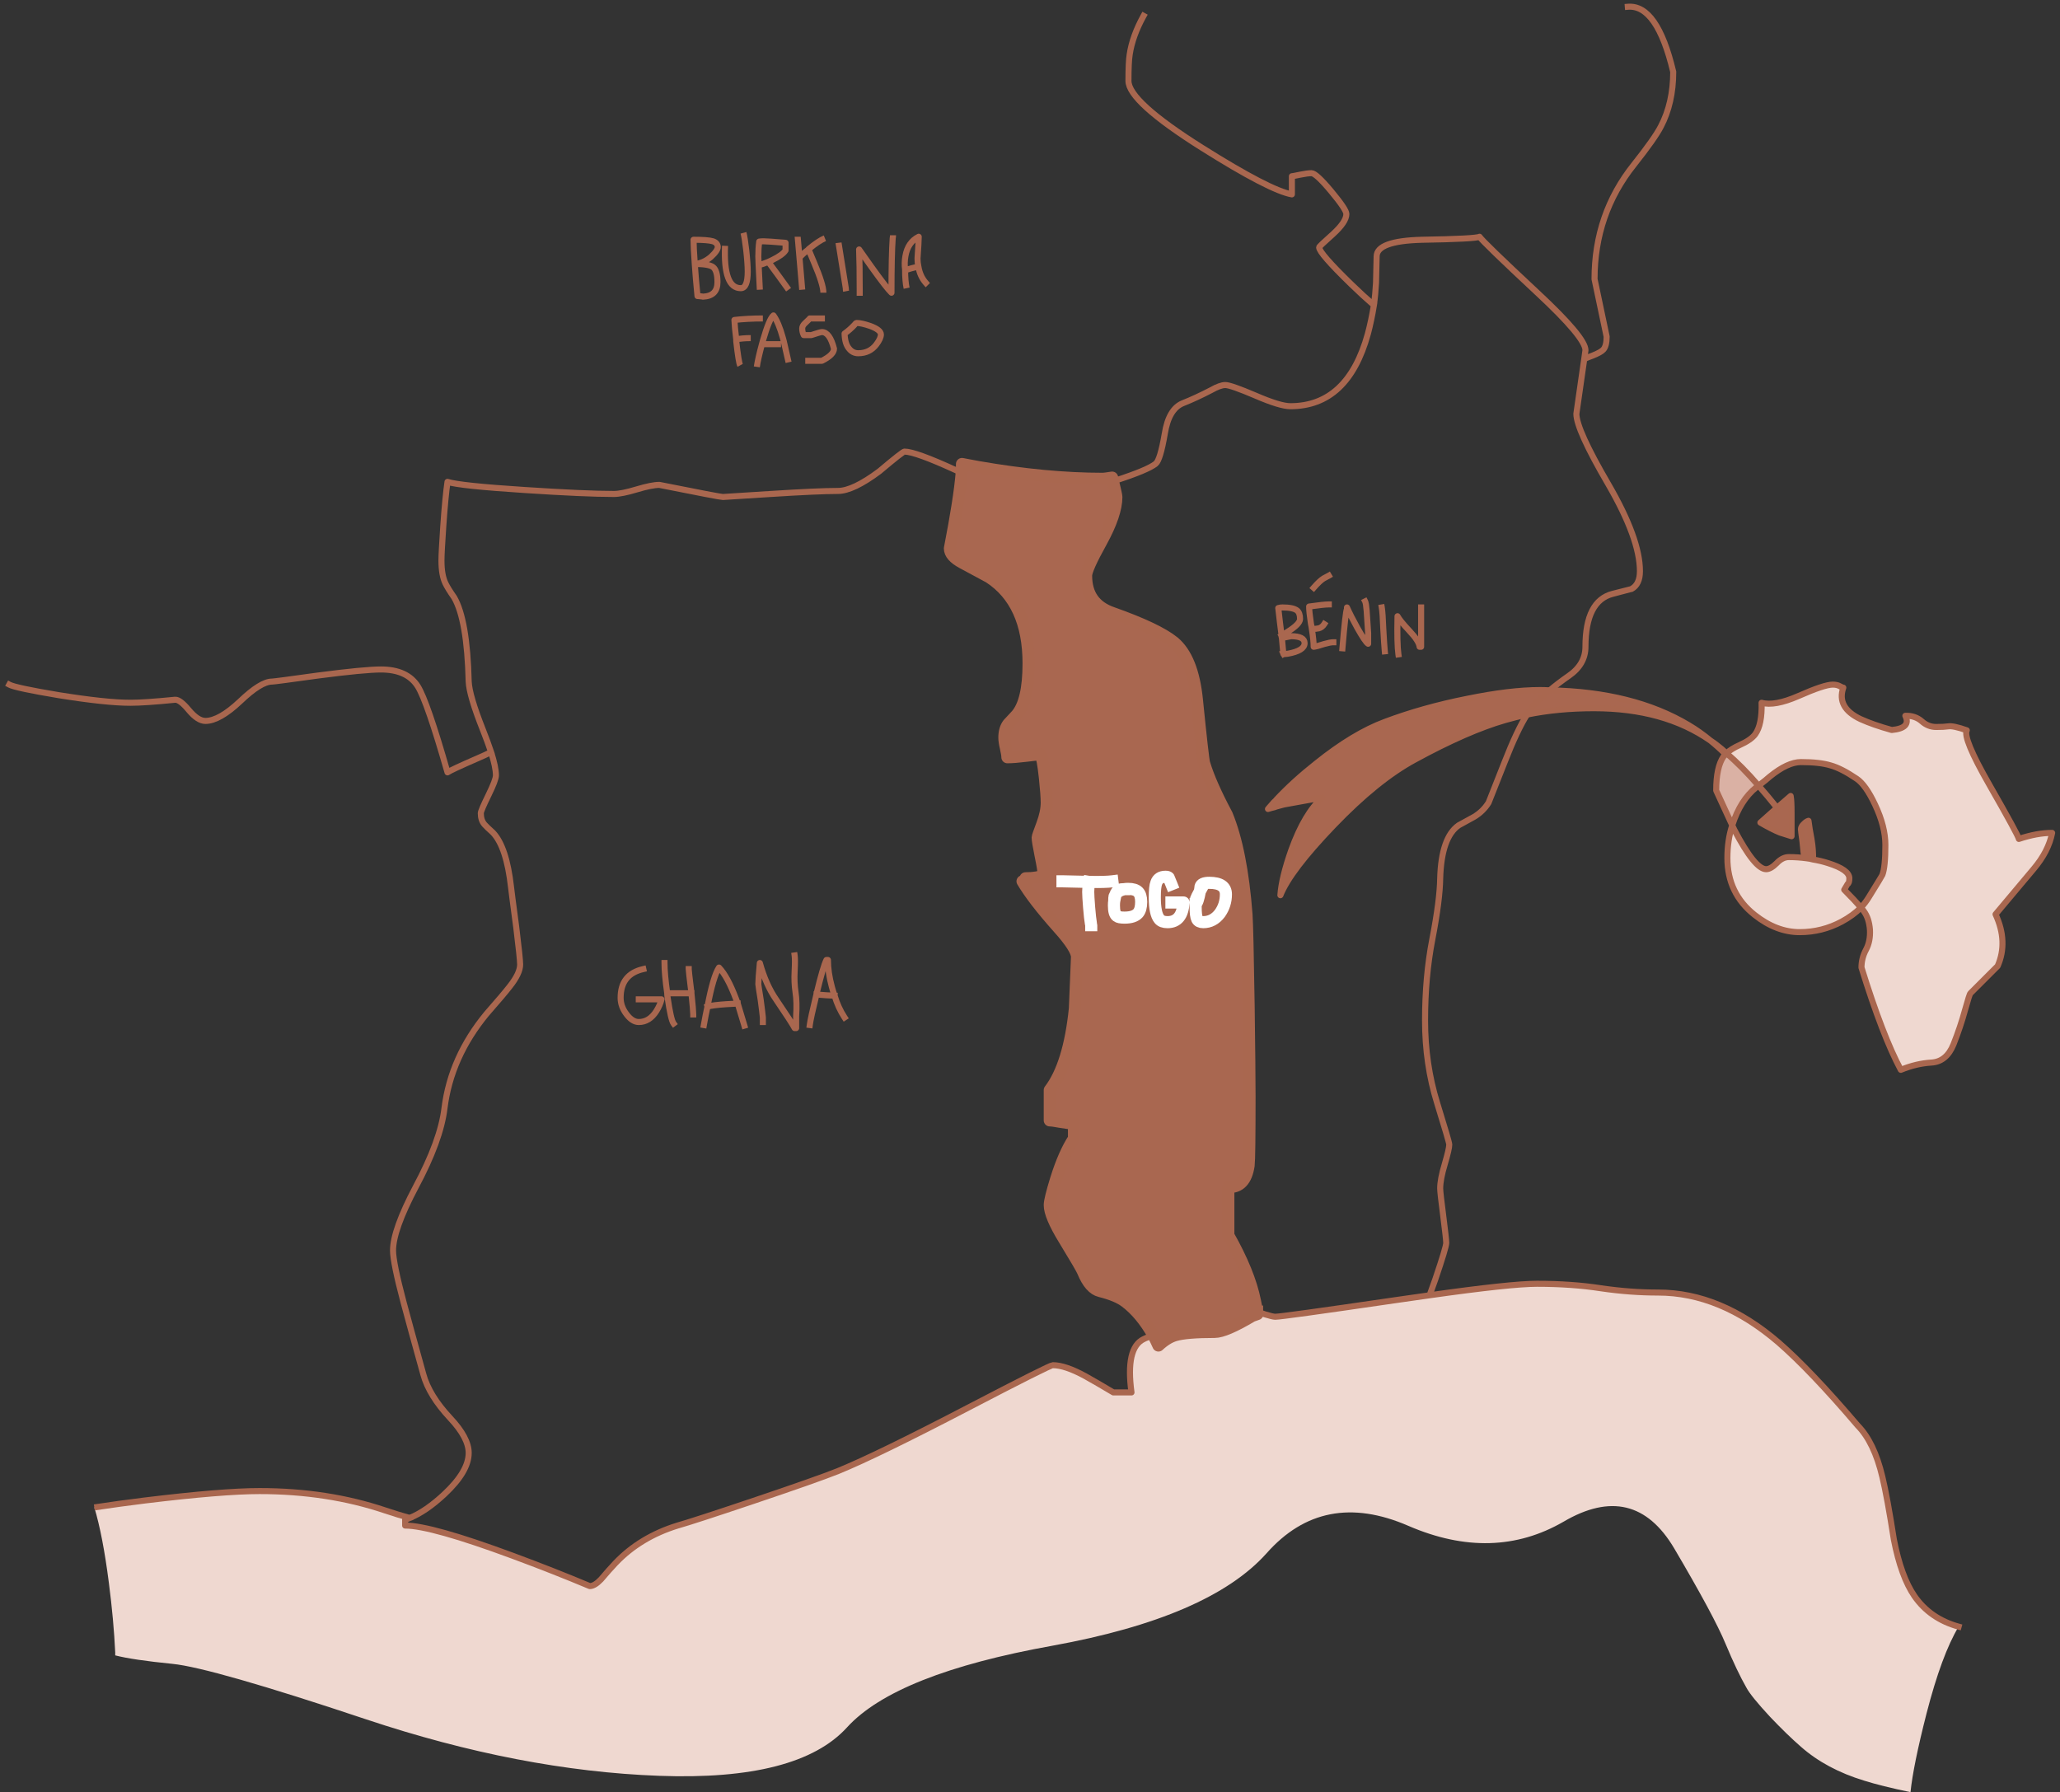 <?xml version="1.0" encoding="utf-8"?>
<!-- Generator: Adobe Illustrator 17.0.0, SVG Export Plug-In . SVG Version: 6.00 Build 0)  -->
<!DOCTYPE svg PUBLIC "-//W3C//DTD SVG 1.1//EN" "http://www.w3.org/Graphics/SVG/1.1/DTD/svg11.dtd">
<svg version="1.1" id="Calque_1" xmlns="http://www.w3.org/2000/svg" xmlns:xlink="http://www.w3.org/1999/xlink" x="0px" y="0px"
	 width="340.333px" height="296.117px" viewBox="30.167 51.833 340.333 296.117"
	 enable-background="new 30.167 51.833 340.333 296.117" xml:space="preserve">
<rect x="30.167" y="51.833" width="340.333" height="296.117" fill="#333333" stroke="none"/>
<g transform="matrix( 1, 0, 0, 1, 0,0) ">
	<g>
		<g id="Layer0_0_FILL">
			<path fill="#DAB1A4" d="M320.35,181.9c0.133-0.1,0.25-0.183,0.35-0.25c-1.867-2.167-3.633-3.95-5.3-5.35
				c-0.067,0.033-0.117,0.083-0.15,0.15c-0.133,0.133-0.25,0.267-0.35,0.4c-0.8,1.167-1.2,3.033-1.2,5.6l2.65,5.75
				C317.25,185.4,318.583,183.3,320.35,181.9z"/>
			<path fill="#A96750" d="M283.1,168.95c-0.2,0.267-0.417,0.583-0.65,0.95c3.4-0.7,7.083-1.05,11.05-1.05
				c7.733,0,14.15,1.783,19.25,5.35c-1.167-0.967-2.367-1.817-3.6-2.55c-6.133-3.667-13.783-5.583-22.95-5.75
				C284.867,166.967,283.833,167.983,283.1,168.95 M241,185.1l1.3-0.35l6.35-1.15c-1.967,1.733-3.683,4.633-5.15,8.7
				c-1.067,3.033-1.667,5.517-1.8,7.45c1.067-2.7,4-6.55,8.8-11.55s9.267-8.617,13.4-10.85c5.8-3.167,10.783-5.35,14.95-6.55
				c1.167-0.333,2.367-0.633,3.6-0.9c0.233-0.367,0.45-0.683,0.65-0.95c0.733-0.967,1.767-1.983,3.1-3.05
				c-0.533-0.033-1.067-0.05-1.6-0.05c-3.3,0-7.317,0.483-12.05,1.45c-4.867,0.967-9.383,2.233-13.55,3.8
				c-3.5,1.3-7.283,3.583-11.35,6.85c-2.533,2-4.75,4.017-6.65,6.05c-0.067,0.033-0.517,0.533-1.35,1.5c0.3-0.1,0.667-0.2,1.1-0.3
				C240.817,185.167,240.9,185.133,241,185.1 M213.9,130.75c-0.833,0.133-1.35,0.2-1.55,0.2c-6.267,0-13.133-0.65-20.6-1.95
				c-0.9-0.167-1.783-0.333-2.65-0.5c0,0.433-0.017,0.917-0.05,1.45c-0.233,2.867-0.883,7.033-1.95,12.5
				c0,0.833,0.683,1.617,2.05,2.35c0.8,0.433,2.283,1.233,4.45,2.4c4.333,2.833,6.5,7.583,6.5,14.25c0,4.167-0.667,7.017-2,8.55
				c-0.333,0.367-0.783,0.85-1.35,1.45c-0.433,0.567-0.65,1.317-0.65,2.25c0,0.433,0.083,1,0.25,1.7
				c0.167,0.733,0.25,1.25,0.25,1.55c0.767,0,1.817-0.083,3.15-0.25c1.333-0.167,2.117-0.25,2.35-0.25
				c0.233,0.433,0.467,1.733,0.7,3.9c0.2,1.9,0.3,3.267,0.3,4.1c0,1.067-0.25,2.267-0.75,3.6c-0.5,1.333-0.75,2.05-0.75,2.15
				c0,0.4,0.167,1.417,0.5,3.05c0.333,1.6,0.5,2.667,0.5,3.2c-0.667,0.333-1.667,0.5-3,0.5c0,0.333-0.167,0.5-0.5,0.5
				c1.2,2.033,3.183,4.6,5.95,7.7c2.033,2.267,3.05,3.867,3.05,4.8c0,0.067-0.117,2.917-0.35,8.55
				c-0.633,6.167-2.017,10.65-4.15,13.45v5c0.3,0,0.9,0.083,1.8,0.25c0.933,0.167,1.667,0.25,2.2,0.25v2.5
				c-1.067,1.6-2.05,3.833-2.95,6.7c-0.7,2.267-1.05,3.7-1.05,4.3c0,1.167,0.783,3.033,2.35,5.6c1.933,3.167,2.983,4.967,3.15,5.4
				c0.767,1.867,1.7,2.933,2.8,3.2c1.867,0.467,3.267,1.05,4.2,1.75c1.733,1.3,3.283,3.167,4.65,5.6c0.267,0.5,0.533,1.05,0.8,1.65
				c0.933-0.867,1.85-1.433,2.75-1.7c1.233-0.367,3.417-0.55,6.55-0.55c1.167,0,3.233-0.883,6.2-2.65c0.267-0.1,0.55-0.2,0.85-0.3
				c-0.033-0.167-0.05-0.3-0.05-0.4c-0.133-0.7-0.25-1.283-0.35-1.75c-0.633-3.167-2.1-6.783-4.4-10.85v-8
				c1.867,0.1,2.983-1.083,3.35-3.55c0.1-0.833,0.15-4.65,0.15-11.45c0-2.567-0.05-7.567-0.15-15c-0.133-8.6-0.25-13.6-0.35-15
				c-0.533-7.033-1.617-12.533-3.25-16.5c-1.833-3.433-3.083-6.267-3.75-8.5c-0.133-0.433-0.533-3.95-1.2-10.55
				c-0.467-4.567-1.733-7.717-3.8-9.45c-1.8-1.467-5.2-3.083-10.2-4.85c-2.867-1-4.3-3.05-4.3-6.15c0-0.733,0.833-2.6,2.5-5.6
				c1.667-3.033,2.5-5.5,2.5-7.4c0-0.2-0.183-1.05-0.55-2.55C214.017,131.167,213.967,130.95,213.9,130.75 M222.7,196.7
				c-0.767,0-1.267,0.333-1.5,1c-0.167,0.433-0.25,1.233-0.25,2.4c0,1.8,0.25,3,0.75,3.6c0.267,0.333,0.717,0.5,1.35,0.5
				c1.633,0,2.517-1.083,2.65-3.25h-2h2c-0.133,2.167-1.017,3.25-2.65,3.25c-0.633,0-1.083-0.167-1.35-0.5
				c-0.5-0.6-0.75-1.8-0.75-3.6c0-1.167,0.083-1.967,0.25-2.4C221.433,197.033,221.933,196.7,222.7,196.7
				c0.3,0,0.483,0.05,0.55,0.15c0.033,0.067,0.183,0.433,0.45,1.1c-0.267-0.667-0.417-1.033-0.45-1.1
				C223.183,196.75,223,196.7,222.7,196.7 M210.1,197.55c0.033,0,0.067,0,0.1,0c1.7,0.033,2.95,0,3.75-0.1
				c-0.8,0.1-2.05,0.133-3.75,0.1C210.167,197.55,210.133,197.55,210.1,197.55c-0.1,0.6-0.15,1.15-0.15,1.65
				c0,0.433,0.05,1.283,0.15,2.55c0.1,1.233,0.2,2.133,0.3,2.7c0.033,0.1,0.05,0.183,0.05,0.25c0-0.067-0.017-0.15-0.05-0.25
				c-0.1-0.567-0.2-1.467-0.3-2.7c-0.1-1.267-0.15-2.117-0.15-2.55C209.95,198.7,210,198.15,210.1,197.55
				c-2.8-0.067-4.267-0.1-4.4-0.1C205.833,197.45,207.3,197.483,210.1,197.55 M232.7,199.6c0,1.167-0.333,2.217-1,3.15
				c-0.733,0.967-1.65,1.45-2.75,1.45c-0.5,0-0.833-0.167-1-0.5c-0.167-0.333-0.25-1-0.25-2c0-0.2,0-0.367,0-0.5
				c0-0.467,0.017-0.733,0.05-0.8c0.067-0.2,0.283-0.633,0.65-1.3c0.033-0.233,0.067-0.45,0.1-0.65c0-0.033,0-0.067,0-0.1
				c0.1-0.433,0.583-0.65,1.45-0.65C231.783,197.7,232.7,198.333,232.7,199.6 M218.2,199.2c0.333,0.333,0.5,0.883,0.5,1.65
				c0,0.833-0.167,1.45-0.5,1.85c-0.433,0.5-1.183,0.75-2.25,0.75c-0.633,0-1.05-0.083-1.25-0.25c-0.333-0.233-0.5-0.817-0.5-1.75
				c0-0.3,0.017-0.55,0.05-0.75c0-0.367,0.017-0.617,0.05-0.75c0.033-0.1,0.083-0.183,0.15-0.25c0.067-0.4,0.3-0.683,0.7-0.85
				c0.133-0.067,0.383-0.1,0.75-0.1c0.167-0.033,0.383-0.05,0.65-0.05C217.317,198.7,217.867,198.867,218.2,199.2 M214.3,199.95
				c-0.033,0.133-0.05,0.383-0.05,0.75c0.067-0.4,0.133-0.733,0.2-1C214.383,199.767,214.333,199.85,214.3,199.95 M215.15,198.85
				c-0.4,0.167-0.633,0.45-0.7,0.85c0.233-0.467,0.717-0.783,1.45-0.95C215.533,198.75,215.283,198.783,215.15,198.85 M218.7,200.85
				c0-0.767-0.167-1.317-0.5-1.65c-0.333-0.333-0.883-0.5-1.65-0.5c-0.267,0-0.483,0.017-0.65,0.05
				c-0.733,0.167-1.217,0.483-1.45,0.95c-0.067,0.267-0.133,0.6-0.2,1c-0.033,0.2-0.05,0.45-0.05,0.75c0,0.933,0.167,1.517,0.5,1.75
				c0.2,0.167,0.617,0.25,1.25,0.25c1.067,0,1.817-0.25,2.25-0.75C218.533,202.3,218.7,201.683,218.7,200.85 M227.75,200.4
				c-0.033,0.067-0.05,0.333-0.05,0.8c0.233-0.133,0.467-0.833,0.7-2.1C228.033,199.767,227.817,200.2,227.75,200.4 M231.7,202.75
				c0.667-0.933,1-1.983,1-3.15c0-1.267-0.917-1.9-2.75-1.9c-0.867,0-1.35,0.217-1.45,0.65c0,0.033,0,0.067,0,0.1
				c-0.033,0.2-0.067,0.417-0.1,0.65c-0.233,1.267-0.467,1.967-0.7,2.1c0,0.133,0,0.3,0,0.5c0,1,0.083,1.667,0.25,2
				c0.167,0.333,0.5,0.5,1,0.5C230.05,204.2,230.967,203.717,231.7,202.75 M327.7,188.85c0,0.133,0.083,0.8,0.25,2
				c0.133,1.2,0.2,1.867,0.2,2c0,0.1,0.167,0.367,0.5,0.8c0.333,0.033,0.683,0.1,1.05,0.2c0.033-1.033-0.05-2.15-0.25-3.35
				c-0.233-1.2-0.4-2.217-0.5-3.05c-0.233,0.067-0.483,0.233-0.75,0.5C327.867,188.25,327.7,188.55,327.7,188.85 M324.25,189.4
				c0.5,0.167,1.133,0.367,1.9,0.6v-3.9c0-1.367-0.05-2.283-0.15-2.75c-0.633,0.533-1.383,1.183-2.25,1.95
				c-0.833,0.733-1.75,1.55-2.75,2.45C322.333,188.517,323.417,189.067,324.25,189.4z"/>
			<path fill="#EFD8D0" d="M337.1,287.4c-5.2-6.1-9.567-10.683-13.1-13.75c-6.4-5.5-13.033-8.25-19.9-8.25
				c-3.067,0-6.2-0.233-9.4-0.7c-3.233-0.5-6.767-0.75-10.6-0.75c-2.9,0-8.817,0.633-17.75,1.9c-1.867,0.267-3.85,0.55-5.95,0.85
				c-12.3,1.8-18.817,2.7-19.55,2.7c-0.267,0-0.833-0.133-1.7-0.4c-0.5-0.167-0.933-0.317-1.3-0.45c0,0.1,0.017,0.233,0.05,0.4
				c-0.3,0.1-0.583,0.2-0.85,0.3c-2.967,1.767-5.033,2.65-6.2,2.65c-3.133,0-5.317,0.183-6.55,0.55c-0.9,0.267-1.817,0.833-2.75,1.7
				c-0.267-0.6-0.533-1.15-0.8-1.65c-0.733,0.2-1.283,0.4-1.65,0.6c-2,0.967-2.667,3.9-2,8.8h-3c-1.9-1.133-3.45-2.033-4.65-2.7
				c-2.2-1.2-3.983-1.8-5.35-1.8c-0.333,0-4.95,2.317-13.85,6.95c-10.033,5.233-17.25,8.75-21.65,10.55
				c-2.333,0.933-7.017,2.583-14.05,4.95c-6.533,2.2-10.683,3.55-12.45,4.05c-4.1,1.267-7.517,3.333-10.25,6.2
				c-0.667,0.7-1.467,1.6-2.4,2.7c-0.7,0.733-1.317,1.1-1.85,1.1c-3.967-1.667-8.2-3.333-12.7-5c-9-3.333-14.933-5-17.8-5v-1
				c0.233-0.067,0.483-0.15,0.75-0.25c-1.3-0.367-2.65-0.783-4.05-1.25c-6.333-2.133-13.25-3.2-20.75-3.2
				c-4.1,0-10.4,0.517-18.9,1.55c-2.967,0.367-5.767,0.75-8.4,1.15c0.933,3.1,1.733,7.25,2.4,12.45c0.533,4.1,0.883,7.933,1.05,11.5
				c0,0.167,0,0.333,0,0.5c1.933,0.5,5.083,0.967,9.45,1.4c4.333,0.433,14.983,3.483,31.95,9.15
				c16.967,5.667,33.117,8.783,48.45,9.35s25.683-2.1,31.05-8s16.683-10.4,33.95-13.5c17.267-3.133,29.05-8.217,35.35-15.25
				c6.267-7.1,14.083-8.617,23.45-4.55c9.333,4.033,17.883,3.8,25.65-0.7c7.733-4.533,13.817-3.067,18.25,4.4
				c4.4,7.467,7.233,12.733,8.5,15.8c1.267,3.033,2.417,5.45,3.45,7.25c0.5,0.933,1.783,2.517,3.85,4.75c1.9,2,3.617,3.667,5.15,5
				c2.8,2.467,6.283,4.333,10.45,5.6c1.9,0.6,4.45,1.233,7.65,1.9c0.3-2.933,1.183-7.267,2.65-13c1.667-6.467,3.433-11.25,5.3-14.35
				c-3.133-0.867-5.567-2.55-7.3-5.05c-1.467-2.133-2.6-5.25-3.4-9.35c-0.733-4.7-1.367-8.15-1.9-10.35
				C340.25,292.05,338.9,289.233,337.1,287.4 M328.65,193.65c-0.967-0.133-1.95-0.2-2.95-0.2c-0.7,0-1.367,0.333-2,1
				c-0.667,0.667-1.25,1-1.75,1c-1.233,0-2.983-2.167-5.25-6.5l-0.35-0.75c-0.533,1.633-0.8,3.433-0.8,5.4c0,3.9,1.5,7.033,4.5,9.4
				c2.4,1.9,4.883,2.85,7.45,2.85c2.467,0,4.783-0.583,6.95-1.75c1.233-0.667,2.283-1.433,3.15-2.3
				c-0.633-0.767-1.55-1.75-2.75-2.95c0.333-0.6,0.517-0.917,0.55-0.95c0.2-0.1,0.3-0.417,0.3-0.95c0-0.933-1.167-1.767-3.5-2.5
				c-0.833-0.267-1.667-0.467-2.5-0.6C329.333,193.75,328.983,193.683,328.65,193.65 M355.1,172.5c-1.5-0.533-2.533-0.75-3.1-0.65
				c-0.433,0.067-1.083,0.1-1.95,0.1c-0.9,0-1.7-0.317-2.4-0.95c-0.733-0.633-1.633-0.933-2.7-0.9c0.667,1.367-0.083,2.15-2.25,2.35
				c-2.033-0.567-3.75-1.167-5.15-1.8c-2.667-1.267-3.617-3-2.85-5.2c-0.1,0-0.3-0.083-0.6-0.25c-0.3-0.167-0.683-0.25-1.15-0.25
				c-0.933,0-2.833,0.633-5.7,1.9c-2.6,1.133-4.617,1.5-6.05,1.1c0.067,2.4-0.283,4.133-1.05,5.2c-0.467,0.633-1.333,1.233-2.6,1.8
				c-0.9,0.4-1.617,0.85-2.15,1.35c1.667,1.4,3.433,3.183,5.3,5.35c0.867-0.667,1.483-1.167,1.85-1.5c1.967-1.6,3.683-2.4,5.15-2.4
				c2.067,0,3.7,0.183,4.9,0.55c1.2,0.333,2.633,1.067,4.3,2.2c1,0.667,2.017,2.1,3.05,4.3c1.133,2.4,1.7,4.617,1.7,6.65
				c0,2.433-0.167,4.083-0.5,4.95c-0.033,0.1-0.783,1.333-2.25,3.7c-0.367,0.6-0.8,1.167-1.3,1.7c0.2,0.2,0.367,0.4,0.5,0.6
				c0.567,0.767,0.9,1.783,1,3.05c0.067,1.267-0.15,2.367-0.65,3.3s-0.75,1.917-0.75,2.95c2.333,7.533,4.5,13.167,6.5,16.9
				c1.7-0.7,3.383-1.1,5.05-1.2c1.667-0.1,2.883-1.1,3.65-3c0.767-1.933,1.4-3.817,1.9-5.65c0.5-1.8,0.8-2.733,0.9-2.8l4.5-4.5
				c1.167-2.667,1.05-5.517-0.35-8.55c3.267-3.9,5.367-6.4,6.3-7.5c1.633-1.933,2.65-3.917,3.05-5.95c-1.667,0-3.5,0.333-5.5,1
				c-0.1-0.467-1.733-3.467-4.9-9C355.867,176.317,354.633,173.333,355.1,172.5z"/>
		</g>
	</g>
	<g>
		<path id="Layer0_0_1_STROKES" fill="none" stroke="#A9674F" stroke-linejoin="round" d="M320.7,181.65
			c0.867-0.667,1.483-1.167,1.85-1.5c1.967-1.6,3.683-2.4,5.15-2.4c2.067,0,3.7,0.183,4.9,0.55c1.2,0.333,2.633,1.067,4.3,2.2
			c1,0.667,2.017,2.1,3.05,4.3c1.133,2.4,1.7,4.617,1.7,6.65c0,2.433-0.167,4.083-0.5,4.95c-0.033,0.1-0.783,1.333-2.25,3.7
			c-0.367,0.6-0.8,1.167-1.3,1.7c0.2,0.2,0.367,0.4,0.5,0.6c0.567,0.767,0.9,1.783,1,3.05c0.067,1.267-0.15,2.367-0.65,3.3
			s-0.75,1.917-0.75,2.95c2.333,7.533,4.5,13.167,6.5,16.9c1.7-0.7,3.383-1.1,5.05-1.2c1.667-0.1,2.883-1.1,3.65-3
			c0.767-1.933,1.4-3.817,1.9-5.65c0.5-1.8,0.8-2.733,0.9-2.8l4.5-4.5c1.167-2.667,1.05-5.517-0.35-8.55
			c3.267-3.9,5.367-6.4,6.3-7.5c1.633-1.933,2.65-3.917,3.05-5.95c-1.667,0-3.5,0.333-5.5,1c-0.1-0.467-1.733-3.467-4.9-9
			c-2.933-5.133-4.167-8.117-3.7-8.95c-1.5-0.533-2.533-0.75-3.1-0.65c-0.433,0.067-1.083,0.1-1.95,0.1c-0.9,0-1.7-0.317-2.4-0.95
			c-0.733-0.633-1.633-0.933-2.7-0.9c0.667,1.367-0.083,2.15-2.25,2.35c-2.033-0.567-3.75-1.167-5.15-1.8
			c-2.667-1.267-3.617-3-2.85-5.2c-0.1,0-0.3-0.083-0.6-0.25c-0.3-0.167-0.683-0.25-1.15-0.25c-0.933,0-2.833,0.633-5.7,1.9
			c-2.6,1.133-4.617,1.5-6.05,1.1c0.067,2.4-0.283,4.133-1.05,5.2c-0.467,0.633-1.333,1.233-2.6,1.8c-0.9,0.4-1.617,0.85-2.15,1.35
			C317.067,177.7,318.833,179.483,320.7,181.65c0.967,1.1,1.983,2.317,3.05,3.65c0.867-0.767,1.617-1.417,2.25-1.95
			c0.1,0.467,0.15,1.383,0.15,2.75v3.9c-0.767-0.233-1.4-0.433-1.9-0.6c-0.833-0.333-1.917-0.883-3.25-1.65
			c1-0.9,1.917-1.717,2.75-2.45 M328.65,193.65c-0.333-0.433-0.5-0.7-0.5-0.8c0-0.133-0.067-0.8-0.2-2c-0.167-1.2-0.25-1.867-0.25-2
			c0-0.3,0.167-0.6,0.5-0.9c0.267-0.267,0.517-0.433,0.75-0.5c0.1,0.833,0.267,1.85,0.5,3.05c0.2,1.2,0.283,2.317,0.25,3.35
			c0.833,0.133,1.667,0.333,2.5,0.6c2.333,0.733,3.5,1.567,3.5,2.5c0,0.533-0.1,0.85-0.3,0.95c-0.033,0.033-0.217,0.35-0.55,0.95
			c1.2,1.2,2.117,2.183,2.75,2.95c-0.867,0.867-1.917,1.633-3.15,2.3c-2.167,1.167-4.483,1.75-6.95,1.75
			c-2.567,0-5.05-0.95-7.45-2.85c-3-2.367-4.5-5.5-4.5-9.4c0-1.967,0.267-3.767,0.8-5.4l-2.65-5.75c0-2.567,0.4-4.433,1.2-5.6
			c0.1-0.133,0.217-0.267,0.35-0.4c-0.833-0.833-1.667-1.583-2.5-2.25c-5.1-3.567-11.517-5.35-19.25-5.35
			c-3.967,0-7.65,0.35-11.05,1.05 M45.75,300.9c2.633-0.4,5.433-0.783,8.4-1.15c8.5-1.033,14.8-1.55,18.9-1.55
			c7.5,0,14.417,1.067,20.75,3.2c1.4,0.467,2.75,0.883,4.05,1.25 M316.35,188.2l0.35,0.75c2.267,4.333,4.017,6.5,5.25,6.5
			c0.5,0,1.083-0.333,1.75-1c0.633-0.667,1.3-1,2-1c1,0,1.983,0.067,2.95,0.2c0.333,0.033,0.683,0.1,1.05,0.2 M166.45,91.2
			c-0.667,0.267-1.567,0.867-2.7,1.8v0.05c0.233,0.567,0.533,1.283,0.9,2.15c1.033,2.433,1.55,4.1,1.55,5 M161.95,90.95
			c0,0.1,0.1,1.25,0.3,3.45c0.367-0.433,0.867-0.883,1.5-1.35 M179.7,96.35c0,0.033,0,0.083,0,0.15c0.733-0.267,1.467-0.467,2.2-0.6
			c-0.1-0.433-0.15-0.883-0.15-1.35c0.133-1.9,0.2-3.1,0.2-3.6c-1.2,0.6-1.933,1.667-2.2,3.2
			C179.617,94.917,179.6,95.65,179.7,96.35z M177.7,90.7c0,0.167-0.017,0.333-0.05,0.5c-0.133,1.867-0.2,4.867-0.2,9
			c-0.5-0.467-1.6-1.883-3.3-4.25c-0.833-1.167-1.517-2.133-2.05-2.9c0.067,1.7,0.1,3.917,0.1,6.65c0,0.333,0,0.667,0,1 M181.9,95.9
			c0.167,1.033,0.567,1.917,1.2,2.65c0.1,0.133,0.217,0.267,0.35,0.4 M170.45,109.45c0.4,0.5,0.9,0.75,1.5,0.75
			c1.267,0,2.267-0.483,3-1.45c0.5-0.667,0.75-1.217,0.75-1.65c0-0.5-0.583-0.967-1.75-1.4c-0.967-0.333-1.717-0.5-2.25-0.5
			c-0.1,0-0.233,0.117-0.4,0.35c-0.467,0.5-1,0.967-1.6,1.4C169.733,108.083,169.983,108.917,170.45,109.45z M168.7,91.95
			c0.033,0.267,0.433,2.767,1.2,7.5c0,0.167,0.017,0.333,0.05,0.5 M166.45,104.45h-2.5c-0.033,0.067-0.283,0.317-0.75,0.75
			c-0.333,0.3-0.5,0.6-0.5,0.9c0,0.4,0.083,0.767,0.25,1.1h1.25c1-0.333,1.583-0.5,1.75-0.5c0.867,0,1.533,0.917,2,2.75
			c0,0.667-0.667,1.333-2,2h-2.75 M286.2,165.9c-0.533-0.033-1.067-0.05-1.6-0.05c-3.3,0-7.317,0.483-12.05,1.45
			c-4.867,0.967-9.383,2.233-13.55,3.8c-3.5,1.3-7.283,3.583-11.35,6.85c-2.533,2-4.75,4.017-6.65,6.05
			c-0.067,0.033-0.517,0.533-1.35,1.5c0.3-0.1,0.667-0.2,1.1-0.3c0.067-0.033,0.15-0.067,0.25-0.1l1.3-0.35l6.35-1.15
			c-1.967,1.733-3.683,4.633-5.15,8.7c-1.067,3.033-1.667,5.517-1.8,7.45c1.067-2.7,4-6.55,8.8-11.55s9.267-8.617,13.4-10.85
			c5.8-3.167,10.783-5.35,14.95-6.55c1.167-0.333,2.367-0.633,3.6-0.9 M320.7,181.65c-0.1,0.067-0.217,0.15-0.35,0.25
			c-1.767,1.4-3.1,3.5-4,6.3 M315.4,176.3c-0.067,0.033-0.117,0.083-0.15,0.15 M312.75,174.2c0.367,0.233,0.717,0.483,1.05,0.75
			c0.533,0.4,1.067,0.85,1.6,1.35 M312.75,174.2c-1.167-0.967-2.367-1.817-3.6-2.55c-6.133-3.667-13.783-5.583-22.95-5.75
			 M162.25,94.4c0.1,1.333,0.25,3.1,0.45,5.3 M179.95,99.45c-0.167-0.8-0.25-1.783-0.25-2.95 M144.95,95.45
			c-0.133-1.833-0.2-3.167-0.2-4h0.05c1.533,0,2.583,0.083,3.15,0.25c0.5,0.167,0.767,0.467,0.8,0.9c0.033,0.4-0.35,0.967-1.15,1.7
			C146.767,95,145.883,95.383,144.95,95.45c1.533,0,2.533,0.167,3,0.5c0.5,0.367,0.75,1.2,0.75,2.5c0,1.533-0.8,2.333-2.4,2.4
			c-0.133-0.033-0.25-0.05-0.35-0.05c-0.2-0.033-0.383-0.05-0.55-0.05C145.2,98.717,145.05,96.95,144.95,95.45z M157.1,95.1
			c0.167-0.067,0.35-0.15,0.55-0.25c1.233-0.6,2-1.15,2.3-1.65v-1.25c-2-0.167-3.217-0.25-3.65-0.25c-0.233,0-0.467,0.017-0.7,0.05
			c-0.1,0.733-0.15,1.55-0.15,2.45c0,0.2,0.017,0.683,0.05,1.45C155.933,95.55,156.467,95.367,157.1,95.1
			c0.967,1.3,2.083,2.833,3.35,4.6 M149.95,92.45c-0.2,4.667,0.667,7,2.6,7c0.767,0,1.15-0.917,1.15-2.75
			c0-0.867-0.083-2.05-0.25-3.55c-0.167-1.4-0.317-2.35-0.45-2.85 M155.2,112.45c0.133-0.9,0.417-2.15,0.85-3.75
			c0.033-0.167,0.083-0.35,0.15-0.55c0.7-2.433,1.283-3.833,1.75-4.2c0.567,0.767,1.083,2,1.55,3.7c0.1,0.333,0.2,0.733,0.3,1.2
			c0.167,0.767,0.383,1.717,0.65,2.85 M156.05,108.7h3.15 M154.2,107.7c-0.9,0-1.7,0.067-2.4,0.2c0,0.1,0,0.2,0,0.3
			c0.267,2.367,0.483,3.7,0.65,4 M151.8,107.9c-0.167-1.367-0.267-2.433-0.3-3.2c1.467-0.167,3.033-0.25,4.7-0.25 M155.5,95.65
			c0.033,0.9,0.1,2.25,0.2,4.05"/>
	</g>
	<g>
		<path id="Layer0_0_2_STROKES" fill="none" stroke="#A9674F" stroke-linecap="square" stroke-linejoin="round" d="M282.45,169.9
			c-1.1,1.733-2.333,4.35-3.7,7.85c-1.733,4.4-2.617,6.633-2.65,6.7c-0.6,0.967-1.4,1.75-2.4,2.35c-0.6,0.333-1.45,0.8-2.55,1.4
			c-1.9,1.333-2.917,4.25-3.05,8.75c-0.033,2.4-0.467,5.767-1.3,10.1c-0.8,4.133-1.2,8.6-1.2,13.4c0,4.8,0.667,9.35,2,13.65
			c1.333,4.3,2,6.583,2,6.85c0,0.467-0.25,1.55-0.75,3.25c-0.5,1.667-0.75,3-0.75,4c0,0.433,0.167,1.933,0.5,4.5
			c0.333,2.6,0.5,4.1,0.5,4.5c0,0.467-0.6,2.467-1.8,6c-0.333,0.967-0.65,1.85-0.95,2.65c8.933-1.267,14.85-1.9,17.75-1.9
			c3.833,0,7.367,0.25,10.6,0.75c3.2,0.467,6.333,0.7,9.4,0.7c6.867,0,13.5,2.75,19.9,8.25c3.533,3.067,7.9,7.65,13.1,13.75
			c1.8,1.833,3.15,4.65,4.05,8.45c0.533,2.2,1.167,5.65,1.9,10.35c0.8,4.1,1.933,7.217,3.4,9.35c1.733,2.5,4.167,4.183,7.3,5.05
			 M97.85,302.65c1.8-0.733,3.717-2.05,5.75-3.95c2.667-2.5,4-4.767,4-6.8c0-1.667-1.017-3.583-3.05-5.75
			c-2.333-2.5-3.817-4.917-4.45-7.25c-1.5-5.4-2.583-9.35-3.25-11.85c-1.167-4.4-1.75-7.267-1.75-8.6c0-2.267,1.25-5.767,3.75-10.5
			c2.733-5.1,4.317-9.433,4.75-13c0.7-5.633,3.017-10.833,6.95-15.6c1.9-2.167,3.183-3.683,3.85-4.55c1.133-1.433,1.7-2.633,1.7-3.6
			c0-0.633-0.217-2.7-0.65-6.2c-0.533-4-0.817-6.183-0.85-6.55c-0.5-4.467-1.5-7.483-3-9.05c-0.7-0.633-1.167-1.083-1.4-1.35
			c-0.4-0.467-0.6-1.083-0.6-1.85c0-0.267,0.417-1.25,1.25-2.95c0.833-1.7,1.25-2.8,1.25-3.3c0-0.9-0.267-2.183-0.8-3.85
			c-0.667,0.333-1.35,0.65-2.05,0.95c-3.067,1.333-4.783,2.133-5.15,2.4c-2.233-7.8-3.867-12.533-4.9-14.2
			c-1.167-1.867-3.2-2.8-6.1-2.8c-1.8,0-5.267,0.333-10.4,1c-4.8,0.667-7.333,1-7.6,1c-1.233,0-2.983,1.083-5.25,3.25
			c-2.3,2.167-4.217,3.25-5.75,3.25c-0.833,0-1.75-0.6-2.75-1.8c-0.967-1.167-1.717-1.733-2.25-1.7c-3.333,0.333-5.8,0.5-7.4,0.5
			c-2.667,0-6.6-0.417-11.8-1.25c-4.8-0.8-7.533-1.383-8.2-1.75 M219.1,54.45c-1.233,2.233-2,4.367-2.3,6.4
			c-0.133,0.8-0.2,2.25-0.2,4.35c0,2.267,4.05,5.95,12.15,11.05c7.467,4.7,12.417,7.267,14.85,7.7v-3c0.1,0,0.55-0.083,1.35-0.25
			c0.8-0.167,1.433-0.25,1.9-0.25c0.5,0,1.583,1,3.25,3c1.667,2,2.5,3.25,2.5,3.75c0,0.867-0.75,1.983-2.25,3.35
			c-1.5,1.333-2.25,2.05-2.25,2.15c0,0.633,1.767,2.667,5.3,6.1c1.267,1.233,2.517,2.383,3.75,3.45c0.167-1.2,0.283-2.433,0.35-3.7
			c0.067-2.7,0.1-4.15,0.1-4.35c0-1.7,2.483-2.617,7.45-2.75c5.933-0.1,9.117-0.267,9.55-0.5c0.367,0.567,3.55,3.65,9.55,9.25
			c5.3,4.933,7.95,8.1,7.95,9.5l-0.2,1.45c0.433-0.2,0.883-0.383,1.35-0.55c0.933-0.367,1.533-0.7,1.8-1
			c0.367-0.4,0.55-1.117,0.55-2.15l-2-9.5c0-7.167,2.167-13.467,6.5-18.9c2.3-2.9,3.783-5,4.45-6.3c1.367-2.6,2.05-5.617,2.05-9.05
			c-1.767-7.433-4.267-11.017-7.5-10.75 M214.05,131.4c0.133-0.067,0.25-0.117,0.35-0.15c3.6-1.167,5.833-2.1,6.7-2.8
			c0.5-0.4,1-2.05,1.5-4.95c0.433-2.733,1.433-4.417,3-5.05c1.433-0.567,2.983-1.283,4.65-2.15c1-0.567,1.783-0.85,2.35-0.85
			c0.6,0,2.267,0.583,5,1.75c2.7,1.167,4.617,1.75,5.75,1.75c6.333,0,10.6-3.983,12.8-11.95c0.4-1.5,0.733-3.083,1-4.75
			 M237.85,268.55c0.367,0.133,0.8,0.283,1.3,0.45c0.867,0.267,1.433,0.4,1.7,0.4c0.733,0,7.25-0.9,19.55-2.7
			c2.1-0.3,4.083-0.583,5.95-0.85 M189.05,129.95c-0.333-0.133-0.633-0.267-0.9-0.4c-4.5-2.067-7.35-3.1-8.55-3.1
			c-0.2,0-1.583,1.083-4.15,3.25c-2.9,2.167-5.183,3.25-6.85,3.25c-2.2,0-5.9,0.167-11.1,0.5c-5.2,0.333-7.833,0.5-7.9,0.5
			c-0.333,0-3.833-0.667-10.5-2c-0.833,0-2.083,0.25-3.75,0.75s-2.917,0.75-3.75,0.75c-3.2,0-8.1-0.217-14.7-0.65
			c-7.233-0.467-11.5-0.917-12.8-1.35c-0.233,1.567-0.467,4.017-0.7,7.35c-0.2,2.933-0.3,4.817-0.3,5.65c0,1.6,0.217,2.85,0.65,3.75
			c0.267,0.567,0.75,1.35,1.45,2.35c1.433,2.467,2.233,7.1,2.4,13.9c0.067,1.533,0.833,4.15,2.3,7.85c0.567,1.433,1.033,2.7,1.4,3.8
			 M241.95,157.25c0.433-0.1,0.933-0.2,1.5-0.3c1.5,0,2.25,0.383,2.25,1.15c0,0.833-0.933,1.417-2.8,1.75
			c-0.233,0.033-0.45,0.05-0.65,0.05h-0.05c-0.033-0.067-0.05-0.133-0.05-0.2c0-0.1,0-0.183,0-0.25
			C242.083,158.817,242.017,158.083,241.95,157.25c-0.033-0.133-0.05-0.267-0.05-0.4c-0.167-1.267-0.35-2.783-0.55-4.55
			c0.2-0.067,0.433-0.1,0.7-0.1c1.167,0,1.967,0.167,2.4,0.5c0.333,0.267,0.5,0.733,0.5,1.4c0,0.567-0.7,1.283-2.1,2.15
			c-0.367,0.233-0.683,0.433-0.95,0.6 M242.25,159.9c-0.033-0.067-0.067-0.133-0.1-0.2 M282.45,169.9
			c0.233-0.367,0.45-0.683,0.65-0.95c0.733-0.967,1.767-1.983,3.1-3.05c0.9-0.767,1.95-1.567,3.15-2.4
			c1.833-1.267,2.75-2.867,2.75-4.8c0-5.067,1.5-7.983,4.5-8.75c2.033-0.533,3.067-0.8,3.1-0.8c0.933-0.5,1.4-1.483,1.4-2.95
			c0-3.567-1.75-8.367-5.25-14.4c-3.5-6-5.25-9.867-5.25-11.6l1.3-9.05 M247.2,148.95c0.667-0.767,1.217-1.283,1.65-1.55
			c0.4-0.2,0.683-0.35,0.85-0.45 M264.95,152.2v6.5h-0.25c-0.067-0.633-0.633-1.517-1.7-2.65c-1.033-1.1-1.683-1.9-1.95-2.4
			c-0.067,3.033-0.017,5.133,0.15,6.3 M258.45,152.2c0.1,0.6,0.183,1.783,0.25,3.55c0.1,1.8,0.183,3.033,0.25,3.7 M251.95,158.95
			c0.333-4,0.583-6.167,0.75-6.5v-0.25c0.4,0.9,0.967,2.017,1.7,3.35c0.9,1.6,1.5,2.483,1.8,2.65v-1.75
			c-0.133-1.967-0.217-3.217-0.25-3.75c-0.067-0.8-0.15-1.3-0.25-1.5 M249.7,151.7c-0.533,0-1.617,0.117-3.25,0.35
			c0,0.567,0.1,1.517,0.3,2.85c0.067,0.3,0.117,0.583,0.15,0.85c0.5,0,0.883-0.033,1.15-0.1c0.367-0.1,0.667-0.333,0.9-0.7
			 M246.9,155.75c0.2,1.3,0.3,2.283,0.3,2.95c0.333-0.033,0.9-0.183,1.7-0.45c0.7-0.2,1.217-0.3,1.55-0.3 M146.45,221.2
			c0.2-1.133,0.4-2.15,0.6-3.05c0.633-3.333,1.267-5.483,1.9-6.45c0.933,0.967,1.867,2.683,2.8,5.15c0.1,0.233,0.2,0.5,0.3,0.8
			c0.333,1.067,0.7,2.283,1.1,3.65 M143.95,211.95c0,0.2,0.133,1.383,0.4,3.55c0.033,0.167,0.05,0.317,0.05,0.45
			c0.2,1.9,0.3,3.067,0.3,3.5 M147.05,218.15c0.6-0.167,1.65-0.3,3.15-0.4c0.733-0.033,1.35-0.067,1.85-0.1 M161.45,209.7
			c0.067,0.467,0.067,1.333,0,2.6c-0.067,1.233-0.017,2.4,0.15,3.5s0.2,2.4,0.1,3.9v2h-0.25c-0.333-0.633-1.35-2.2-3.05-4.7
			c-1.133-1.633-2.033-3.65-2.7-6.05c-0.167,1.8-0.25,2.967-0.25,3.5c0,0.1,0.133,0.983,0.4,2.65c0.167,1.233,0.283,2.183,0.35,2.85
			c0,0.3,0,0.55,0,0.75 M139.95,210.95c0,1.233,0.15,2.9,0.45,5h4 M140.4,215.95c0,0.2,0.017,0.4,0.05,0.6c0.367,2.533,0.7,4,1,4.4
			 M136.45,211.95c-2.5,0.567-3.75,2.15-3.75,4.75c0,0.967,0.333,1.883,1,2.75c0.633,0.833,1.3,1.25,2,1.25
			c1.167,0,2.133-0.6,2.9-1.8c0.433-0.7,0.717-1.35,0.85-1.95h-3.75 M97.85,302.65c-0.267,0.1-0.517,0.183-0.75,0.25v1
			c2.867,0,8.8,1.667,17.8,5c4.5,1.667,8.733,3.333,12.7,5c0.533,0,1.15-0.367,1.85-1.1c0.933-1.1,1.733-2,2.4-2.7
			c2.733-2.867,6.15-4.933,10.25-6.2c1.767-0.5,5.917-1.85,12.45-4.05c7.033-2.367,11.717-4.017,14.05-4.95
			c4.4-1.8,11.617-5.317,21.65-10.55c8.9-4.633,13.517-6.95,13.85-6.95c1.367,0,3.15,0.6,5.35,1.8c1.2,0.667,2.75,1.567,4.65,2.7h3
			c-0.667-4.9,0-7.833,2-8.8c0.367-0.2,0.917-0.4,1.65-0.6 M163.95,221.2c0.1-0.767,0.467-2.45,1.1-5.05
			c0-0.1,0.017-0.183,0.05-0.25c0.7-2.9,1.233-4.717,1.6-5.45h0.25c0,1.367,0.217,2.85,0.65,4.45c0.133,0.5,0.283,0.983,0.45,1.45
			c0.4,1.333,0.95,2.533,1.65,3.6 M165.05,216.15c1.133,0.1,2.133,0.167,3,0.2"/>
	</g>
	<g>
		
			<path id="Layer0_0_3_STROKES" fill="none" stroke="#A9674F" stroke-width="2" stroke-linecap="square" stroke-linejoin="round" d="
			M189.05,129.95c0.033-0.533,0.05-1.017,0.05-1.45c0.867,0.167,1.75,0.333,2.65,0.5c7.467,1.3,14.333,1.95,20.6,1.95
			c0.2,0,0.717-0.067,1.55-0.2c0.067,0.2,0.117,0.417,0.15,0.65c0.367,1.5,0.55,2.35,0.55,2.55c0,1.9-0.833,4.367-2.5,7.4
			c-1.667,3-2.5,4.867-2.5,5.6c0,3.1,1.433,5.15,4.3,6.15c5,1.767,8.4,3.383,10.2,4.85c2.067,1.733,3.333,4.883,3.8,9.45
			c0.667,6.6,1.067,10.117,1.2,10.55c0.667,2.233,1.917,5.067,3.75,8.5c1.633,3.967,2.717,9.467,3.25,16.5
			c0.1,1.4,0.217,6.4,0.35,15c0.1,7.433,0.15,12.433,0.15,15c0,6.8-0.05,10.617-0.15,11.45c-0.367,2.467-1.483,3.65-3.35,3.55v8
			c2.3,4.067,3.767,7.683,4.4,10.85c0.1,0.467,0.217,1.05,0.35,1.75 M220.75,272.5c-1.367-2.433-2.917-4.3-4.65-5.6
			c-0.933-0.7-2.333-1.283-4.2-1.75c-1.1-0.267-2.033-1.333-2.8-3.2c-0.167-0.433-1.217-2.233-3.15-5.4
			c-1.567-2.567-2.35-4.433-2.35-5.6c0-0.6,0.35-2.033,1.05-4.3c0.9-2.867,1.883-5.1,2.95-6.7v-2.5c-0.533,0-1.267-0.083-2.2-0.25
			c-0.9-0.167-1.5-0.25-1.8-0.25v-5c2.133-2.8,3.517-7.283,4.15-13.45c0.233-5.633,0.35-8.483,0.35-8.55
			c0-0.933-1.017-2.533-3.05-4.8c-2.767-3.1-4.75-5.667-5.95-7.7c0.333,0,0.5-0.167,0.5-0.5c1.333,0,2.333-0.167,3-0.5
			c0-0.533-0.167-1.6-0.5-3.2c-0.333-1.633-0.5-2.65-0.5-3.05c0-0.1,0.25-0.817,0.75-2.15c0.5-1.333,0.75-2.533,0.75-3.6
			c0-0.833-0.1-2.2-0.3-4.1c-0.233-2.167-0.467-3.467-0.7-3.9c-0.233,0-1.017,0.083-2.35,0.25c-1.333,0.167-2.383,0.25-3.15,0.25
			c0-0.3-0.083-0.817-0.25-1.55c-0.167-0.7-0.25-1.267-0.25-1.7c0-0.933,0.217-1.683,0.65-2.25c0.567-0.6,1.017-1.083,1.35-1.45
			c1.333-1.533,2-4.383,2-8.55c0-6.667-2.167-11.417-6.5-14.25c-2.167-1.167-3.65-1.967-4.45-2.4c-1.367-0.733-2.05-1.517-2.05-2.35
			c1.067-5.467,1.717-9.633,1.95-12.5 M220.75,272.5c0.267,0.5,0.533,1.05,0.8,1.65c0.933-0.867,1.85-1.433,2.75-1.7
			c1.233-0.367,3.417-0.55,6.55-0.55c1.167,0,3.233-0.883,6.2-2.65c0.267-0.1,0.55-0.2,0.85-0.3c-0.033-0.167-0.05-0.3-0.05-0.4"/>
	</g>
	<g>
		
			<path id="Layer0_0_4_STROKES" fill="none" stroke="#FFFFFF" stroke-width="2" stroke-linecap="square" stroke-linejoin="round" d="
			M223.7,197.95c-0.267-0.667-0.417-1.033-0.45-1.1c-0.067-0.1-0.25-0.15-0.55-0.15c-0.767,0-1.267,0.333-1.5,1
			c-0.167,0.433-0.25,1.233-0.25,2.4c0,1.8,0.25,3,0.75,3.6c0.267,0.333,0.717,0.5,1.35,0.5c1.633,0,2.517-1.083,2.65-3.25h-2
			 M205.7,197.45c0.133,0,1.6,0.033,4.4,0.1c0.033,0,0.067,0,0.1,0c1.7,0.033,2.95,0,3.75-0.1 M227.7,201.2c0,0.133,0,0.3,0,0.5
			c0,1,0.083,1.667,0.25,2c0.167,0.333,0.5,0.5,1,0.5c1.1,0,2.017-0.483,2.75-1.45c0.667-0.933,1-1.983,1-3.15
			c0-1.267-0.917-1.9-2.75-1.9c-0.867,0-1.35,0.217-1.45,0.65c0,0.033,0,0.067,0,0.1c-0.033,0.2-0.067,0.417-0.1,0.65
			C228.167,200.367,227.933,201.067,227.7,201.2c0-0.467,0.017-0.733,0.05-0.8c0.067-0.2,0.283-0.633,0.65-1.3 M214.25,200.7
			c-0.033,0.2-0.05,0.45-0.05,0.75c0,0.933,0.167,1.517,0.5,1.75c0.2,0.167,0.617,0.25,1.25,0.25c1.067,0,1.817-0.25,2.25-0.75
			c0.333-0.4,0.5-1.017,0.5-1.85c0-0.767-0.167-1.317-0.5-1.65c-0.333-0.333-0.883-0.5-1.65-0.5c-0.267,0-0.483,0.017-0.65,0.05
			c-0.733,0.167-1.217,0.483-1.45,0.95C214.383,199.967,214.317,200.3,214.25,200.7c0-0.367,0.017-0.617,0.05-0.75
			c0.033-0.1,0.083-0.183,0.15-0.25c0.067-0.4,0.3-0.683,0.7-0.85c0.133-0.067,0.383-0.1,0.75-0.1 M210.1,197.55
			c-0.1,0.6-0.15,1.15-0.15,1.65c0,0.433,0.05,1.283,0.15,2.55c0.1,1.233,0.2,2.133,0.3,2.7c0.033,0.1,0.05,0.183,0.05,0.25"/>
	</g>
</g>
</svg>
